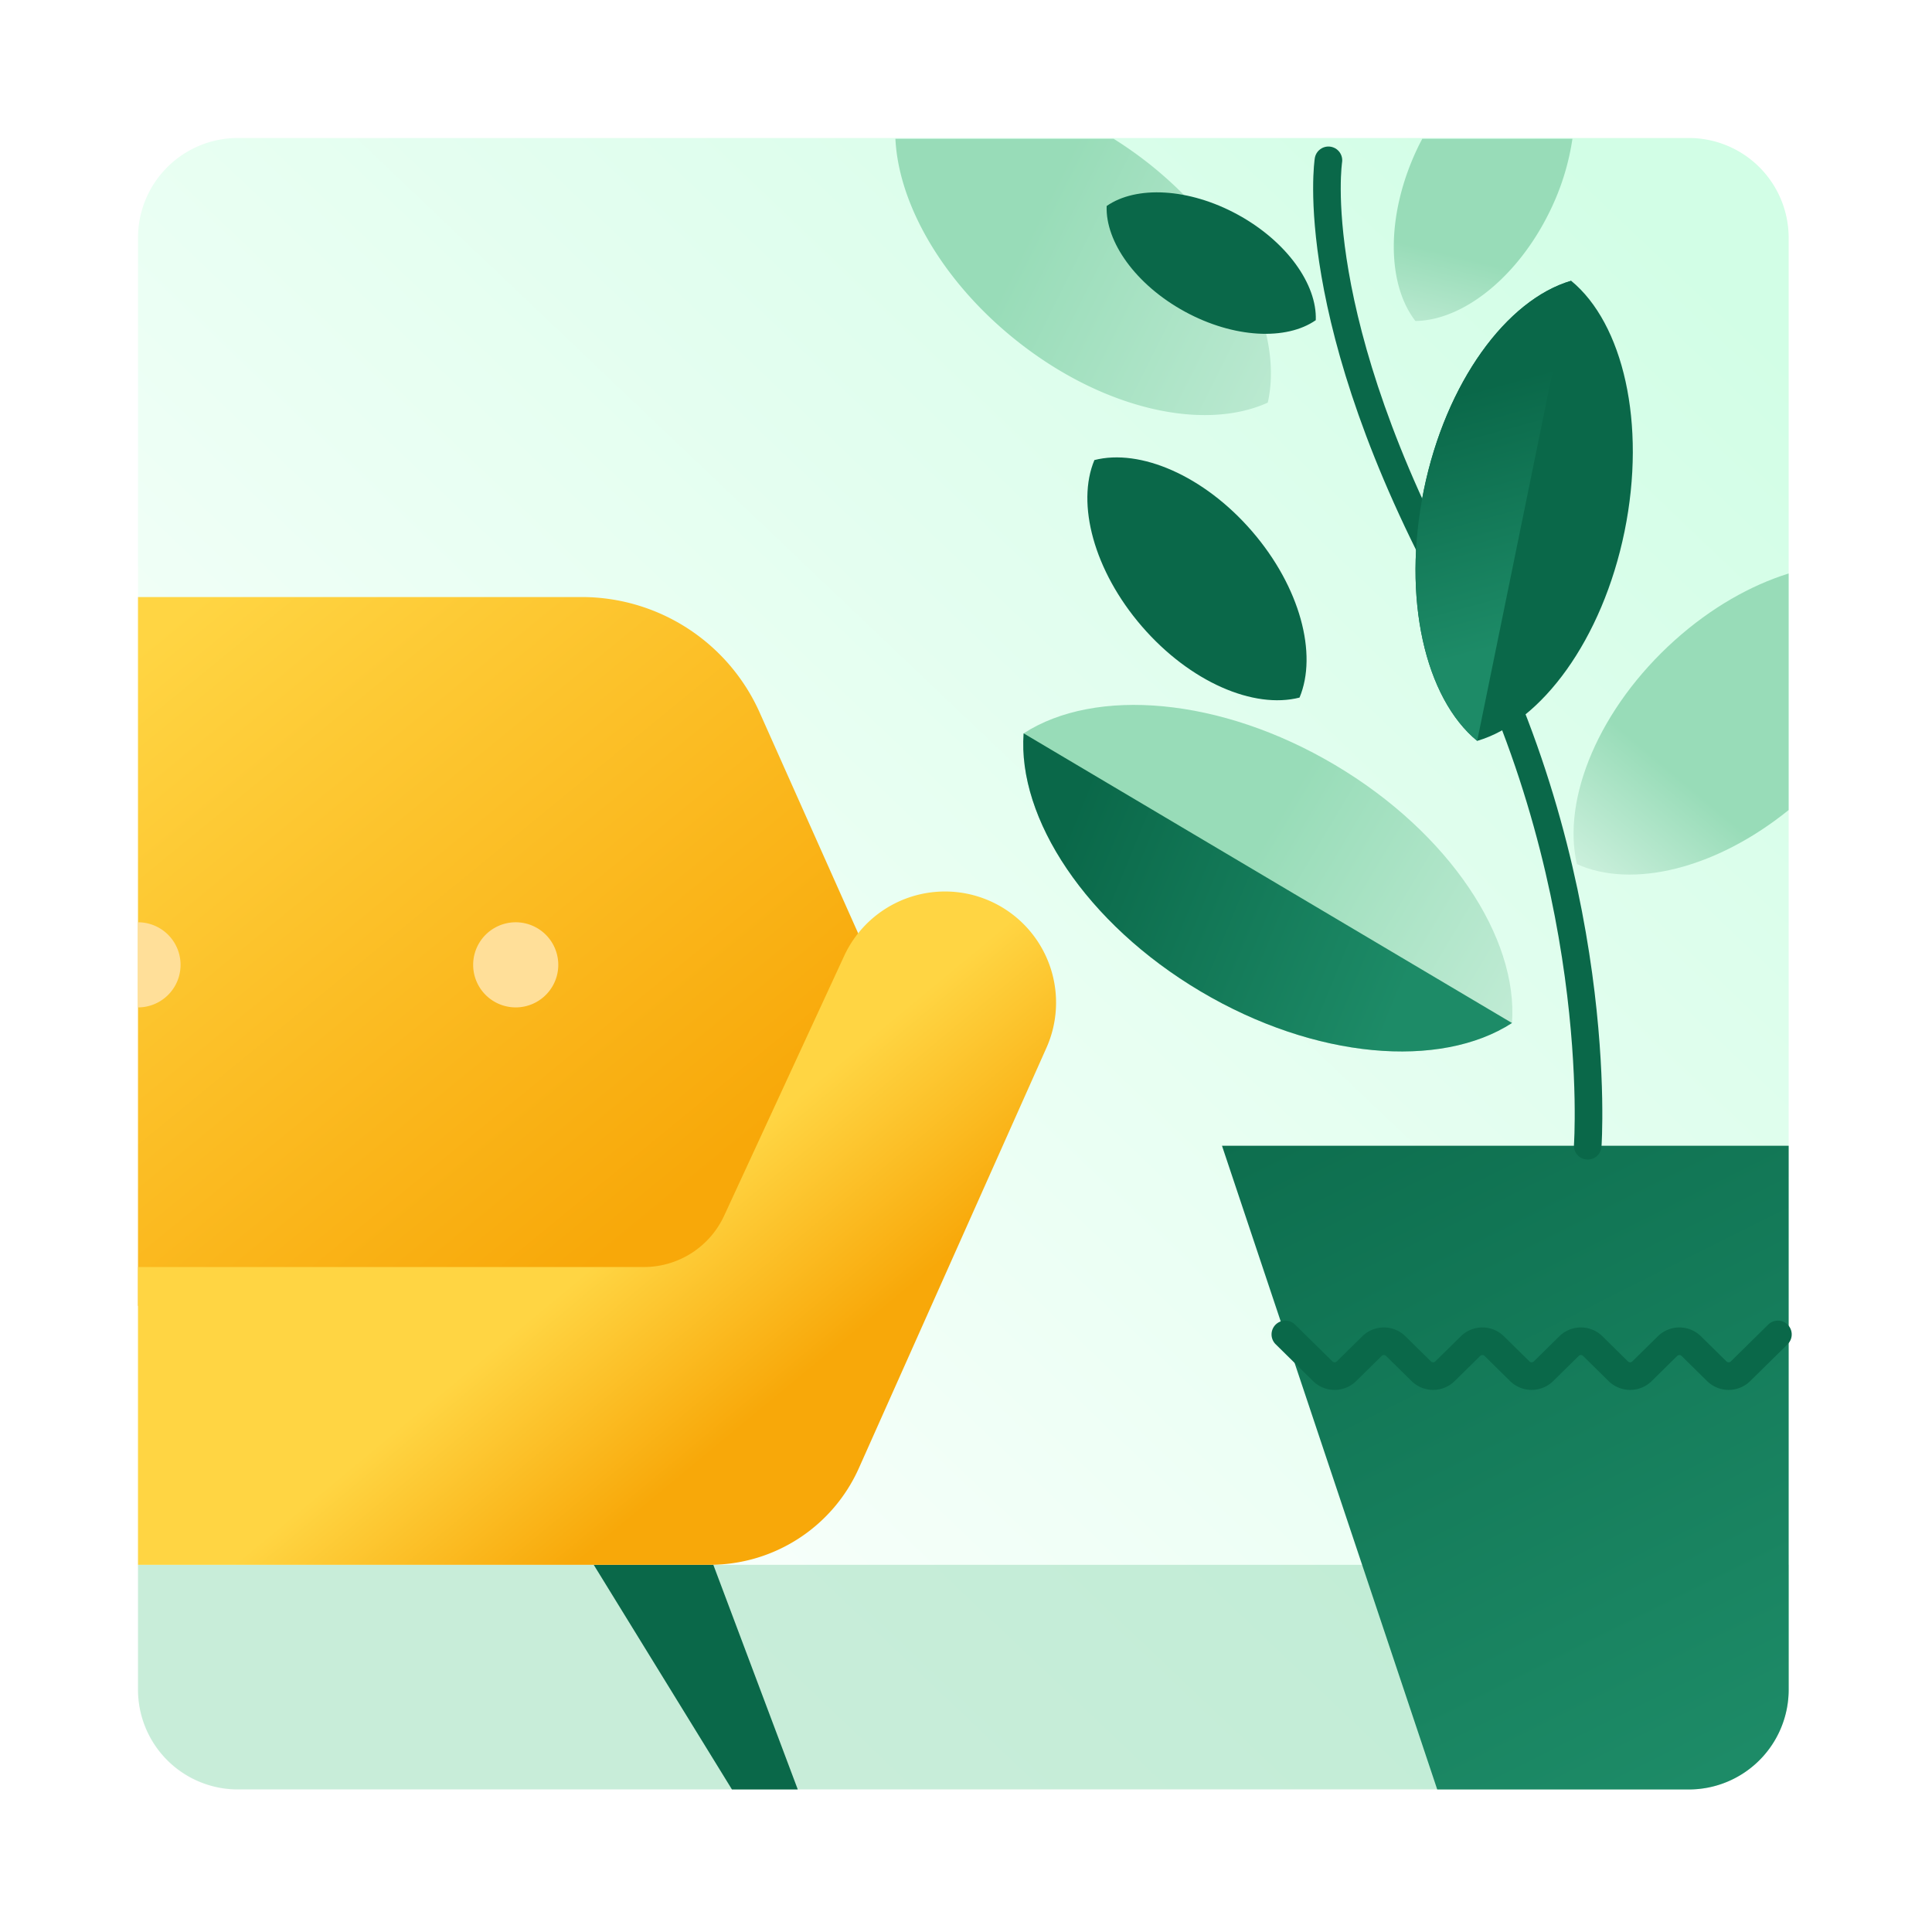 <svg width="140" height="140" viewBox="0 0 140 140" xmlns="http://www.w3.org/2000/svg"><defs><filter x="-32.5%" y="-32.5%" width="165%" height="165%" filterUnits="objectBoundingBox" id="a"><feOffset dy="10" in="SourceAlpha" result="shadowOffsetOuter1"/><feGaussianBlur stdDeviation="5" in="shadowOffsetOuter1" result="shadowBlurOuter1"/><feColorMatrix values="0 0 0 0 0.874 0 0 0 0 0.873 0 0 0 0 0.858 0 0 0 1 0" in="shadowBlurOuter1" result="shadowMatrixOuter1"/><feMerge><feMergeNode in="shadowMatrixOuter1"/><feMergeNode in="SourceGraphic"/></feMerge></filter><linearGradient x1="94.713%" y1="6.941%" x2="24.398%" y2="80.881%" id="b"><stop stop-color="#D2FEE6" offset="0%"/><stop stop-color="#F8FFFB" offset="100%"/></linearGradient><linearGradient x1="68.855%" y1="85.759%" x2="0%" y2="7.55%" id="c"><stop stop-color="#F8A809" offset="0%"/><stop stop-color="#FFD543" offset="100%"/></linearGradient><linearGradient x1="20.386%" y1="-37.874%" x2="81.828%" y2="100%" id="d"><stop stop-color="#0A6849" offset="0%"/><stop stop-color="#1D8B67" offset="100%"/></linearGradient><linearGradient x1="50%" y1="38.14%" x2="177.502%" y2="95.723%" id="e"><stop stop-color="#98DCB8" offset="0%"/><stop stop-color="#EEFDF5" offset="100%"/></linearGradient><linearGradient x1="50%" y1="63.596%" x2="8.858%" y2="131.616%" id="f"><stop stop-color="#98DCB8" offset="0%"/><stop stop-color="#EEFDF5" offset="100%"/></linearGradient><linearGradient x1="31.77%" y1="39.136%" x2="215.463%" y2="108.65%" id="g"><stop stop-color="#98DCB8" offset="0%"/><stop stop-color="#EEFDF5" offset="100%"/></linearGradient><linearGradient x1="50%" y1="67.327%" x2="24.78%" y2="169.174%" id="h"><stop stop-color="#98DCB8" offset="0%"/><stop stop-color="#EEFDF5" offset="100%"/></linearGradient><linearGradient x1="5.695%" y1="44.789%" x2="80.988%" y2="65.596%" id="i"><stop stop-color="#0A6849" offset="0%"/><stop stop-color="#1D8B67" offset="100%"/></linearGradient><linearGradient x1="50%" y1="22.877%" x2="55.721%" y2="79.852%" id="j"><stop stop-color="#0A6849" offset="0%"/><stop stop-color="#1D8B67" offset="100%"/></linearGradient><linearGradient x1="67.962%" y1="76.92%" x2="47.058%" y2="58.413%" id="k"><stop stop-color="#F8A809" offset="0%"/><stop stop-color="#FFD543" offset="100%"/></linearGradient></defs><g filter="url(#a)" transform="translate(10)" fill="none" fill-rule="evenodd"><path d="M112.38 119.612H7.233A7.233 7.233 0 0 1 0 112.379V7.233A7.233 7.233 0 0 1 7.234 0h105.145a7.233 7.233 0 0 1 7.234 7.233v105.146a7.233 7.233 0 0 1-7.234 7.233" fill="url(#b)"/><path d="M0 112.438a7.233 7.233 0 0 0 7.233 7.233h105.146a7.233 7.233 0 0 0 7.234-7.233v-9.047H0v9.047z" fill="#98DCB8" opacity=".5"/><path d="M32.148 33.265H0V84.63h46.718l9.028-19.02-10.698-23.976a14.126 14.126 0 0 0-12.9-8.37" fill="url(#c)"/><path d="M30.455 59.916a3.083 3.083 0 1 1-6.168 0 3.083 3.083 0 1 1 6.168 0" fill="#FFDF99"/><path fill="#0A6849" d="M47.81 119.671h-4.77l-10.017-16.28h8.667z"/><path d="M94.146 119.671h18.233a7.233 7.233 0 0 0 7.234-7.232V73.026H78.55l15.597 46.645z" fill="url(#d)"/><path d="M86.263 1.618s-1.79 11.408 9.203 31.548c10.992 20.139 9.586 39.86 9.586 39.86" stroke="#0A6849" stroke-width="2" stroke-linecap="round" stroke-linejoin="round"/><path d="M64.177 43.141c-.456 6.159 4.525 13.776 12.827 18.7 8.302 4.925 17.375 5.644 22.56 2.291.456-6.158-4.524-13.776-12.826-18.7-8.302-4.924-17.375-5.644-22.56-2.29" fill="url(#e)"/><path d="M119.61 31.558c-2.744.855-5.612 2.473-8.232 4.82-5.5 4.927-8.216 11.509-7.108 16.238 3.988 1.806 10.057.357 15.34-3.917v-17.14z" fill="url(#f)"/><path d="M118.834 86.697l-2.704 2.663a1.227 1.227 0 0 1-1.731 0l-1.838-1.81a1.226 1.226 0 0 0-1.732 0l-1.837 1.81a1.227 1.227 0 0 1-1.732 0l-1.837-1.81a1.226 1.226 0 0 0-1.732 0l-1.838 1.81a1.227 1.227 0 0 1-1.731 0l-1.837-1.81a1.226 1.226 0 0 0-1.732 0l-1.838 1.81a1.226 1.226 0 0 1-1.731 0l-1.838-1.81a1.226 1.226 0 0 0-1.732 0l-1.837 1.81a1.228 1.228 0 0 1-1.732 0l-2.704-2.663" stroke="#0A6849" stroke-width="2" stroke-linecap="round" stroke-linejoin="round"/><path d="M0 56.831V63a3.083 3.083 0 1 0 0-6.168" fill="#FFDF99"/><path d="M73.528 2.077A28.462 28.462 0 0 0 70.7.059H54.885c.224 4.65 3.305 10.176 8.543 14.436 6.284 5.11 13.724 6.824 18.44 4.68 1.137-5.054-2.057-11.989-8.34-17.098" fill="url(#g)"/><path d="M93.064.059c-.1.191-.203.38-.298.578-2.338 4.839-2.305 9.906-.2 12.623 3.439-.039 7.428-3.164 9.766-8.003a17.833 17.833 0 0 0 1.612-5.198h-10.88z" fill="url(#h)"/><path d="M93.173 25.531c-1.598 7.822.109 15.067 3.87 18.156 4.67-1.366 9.081-7.363 10.679-15.184 1.598-7.822-.109-15.067-3.87-18.156-4.672 1.367-9.082 7.363-10.68 15.184zM69.304 23.339c-1.319 3.148-.046 8.014 3.442 12.052s8.117 6.006 11.423 5.158c1.32-3.147.046-8.014-3.442-12.051-3.487-4.038-8.117-6.006-11.423-5.16M70.193 4.928c-.099 2.589 2.103 5.708 5.659 7.65 3.555 1.94 7.37 2.106 9.494.623.099-2.59-2.103-5.709-5.657-7.65-3.556-1.941-7.37-2.107-9.496-.623" fill="#0A6849"/><path d="M99.565 64.132l-35.388-20.99c-.456 6.157 4.525 13.776 12.827 18.7 8.302 4.924 17.375 5.643 22.56 2.29z" fill="url(#i)"/><path d="M93.173 25.531c-1.598 7.822.109 15.067 3.87 18.156l6.809-33.34c-4.672 1.367-9.082 7.363-10.68 15.184" fill="url(#j)"/><path d="M51.185 59.24l-8.71 18.854a6.407 6.407 0 0 1-5.814 3.72H0v21.577h41.435c4.669 0 8.902-2.746 10.805-7.01l13.604-30.487a8.05 8.05 0 0 0-14.659-6.655" fill="url(#k)"/></g></svg>